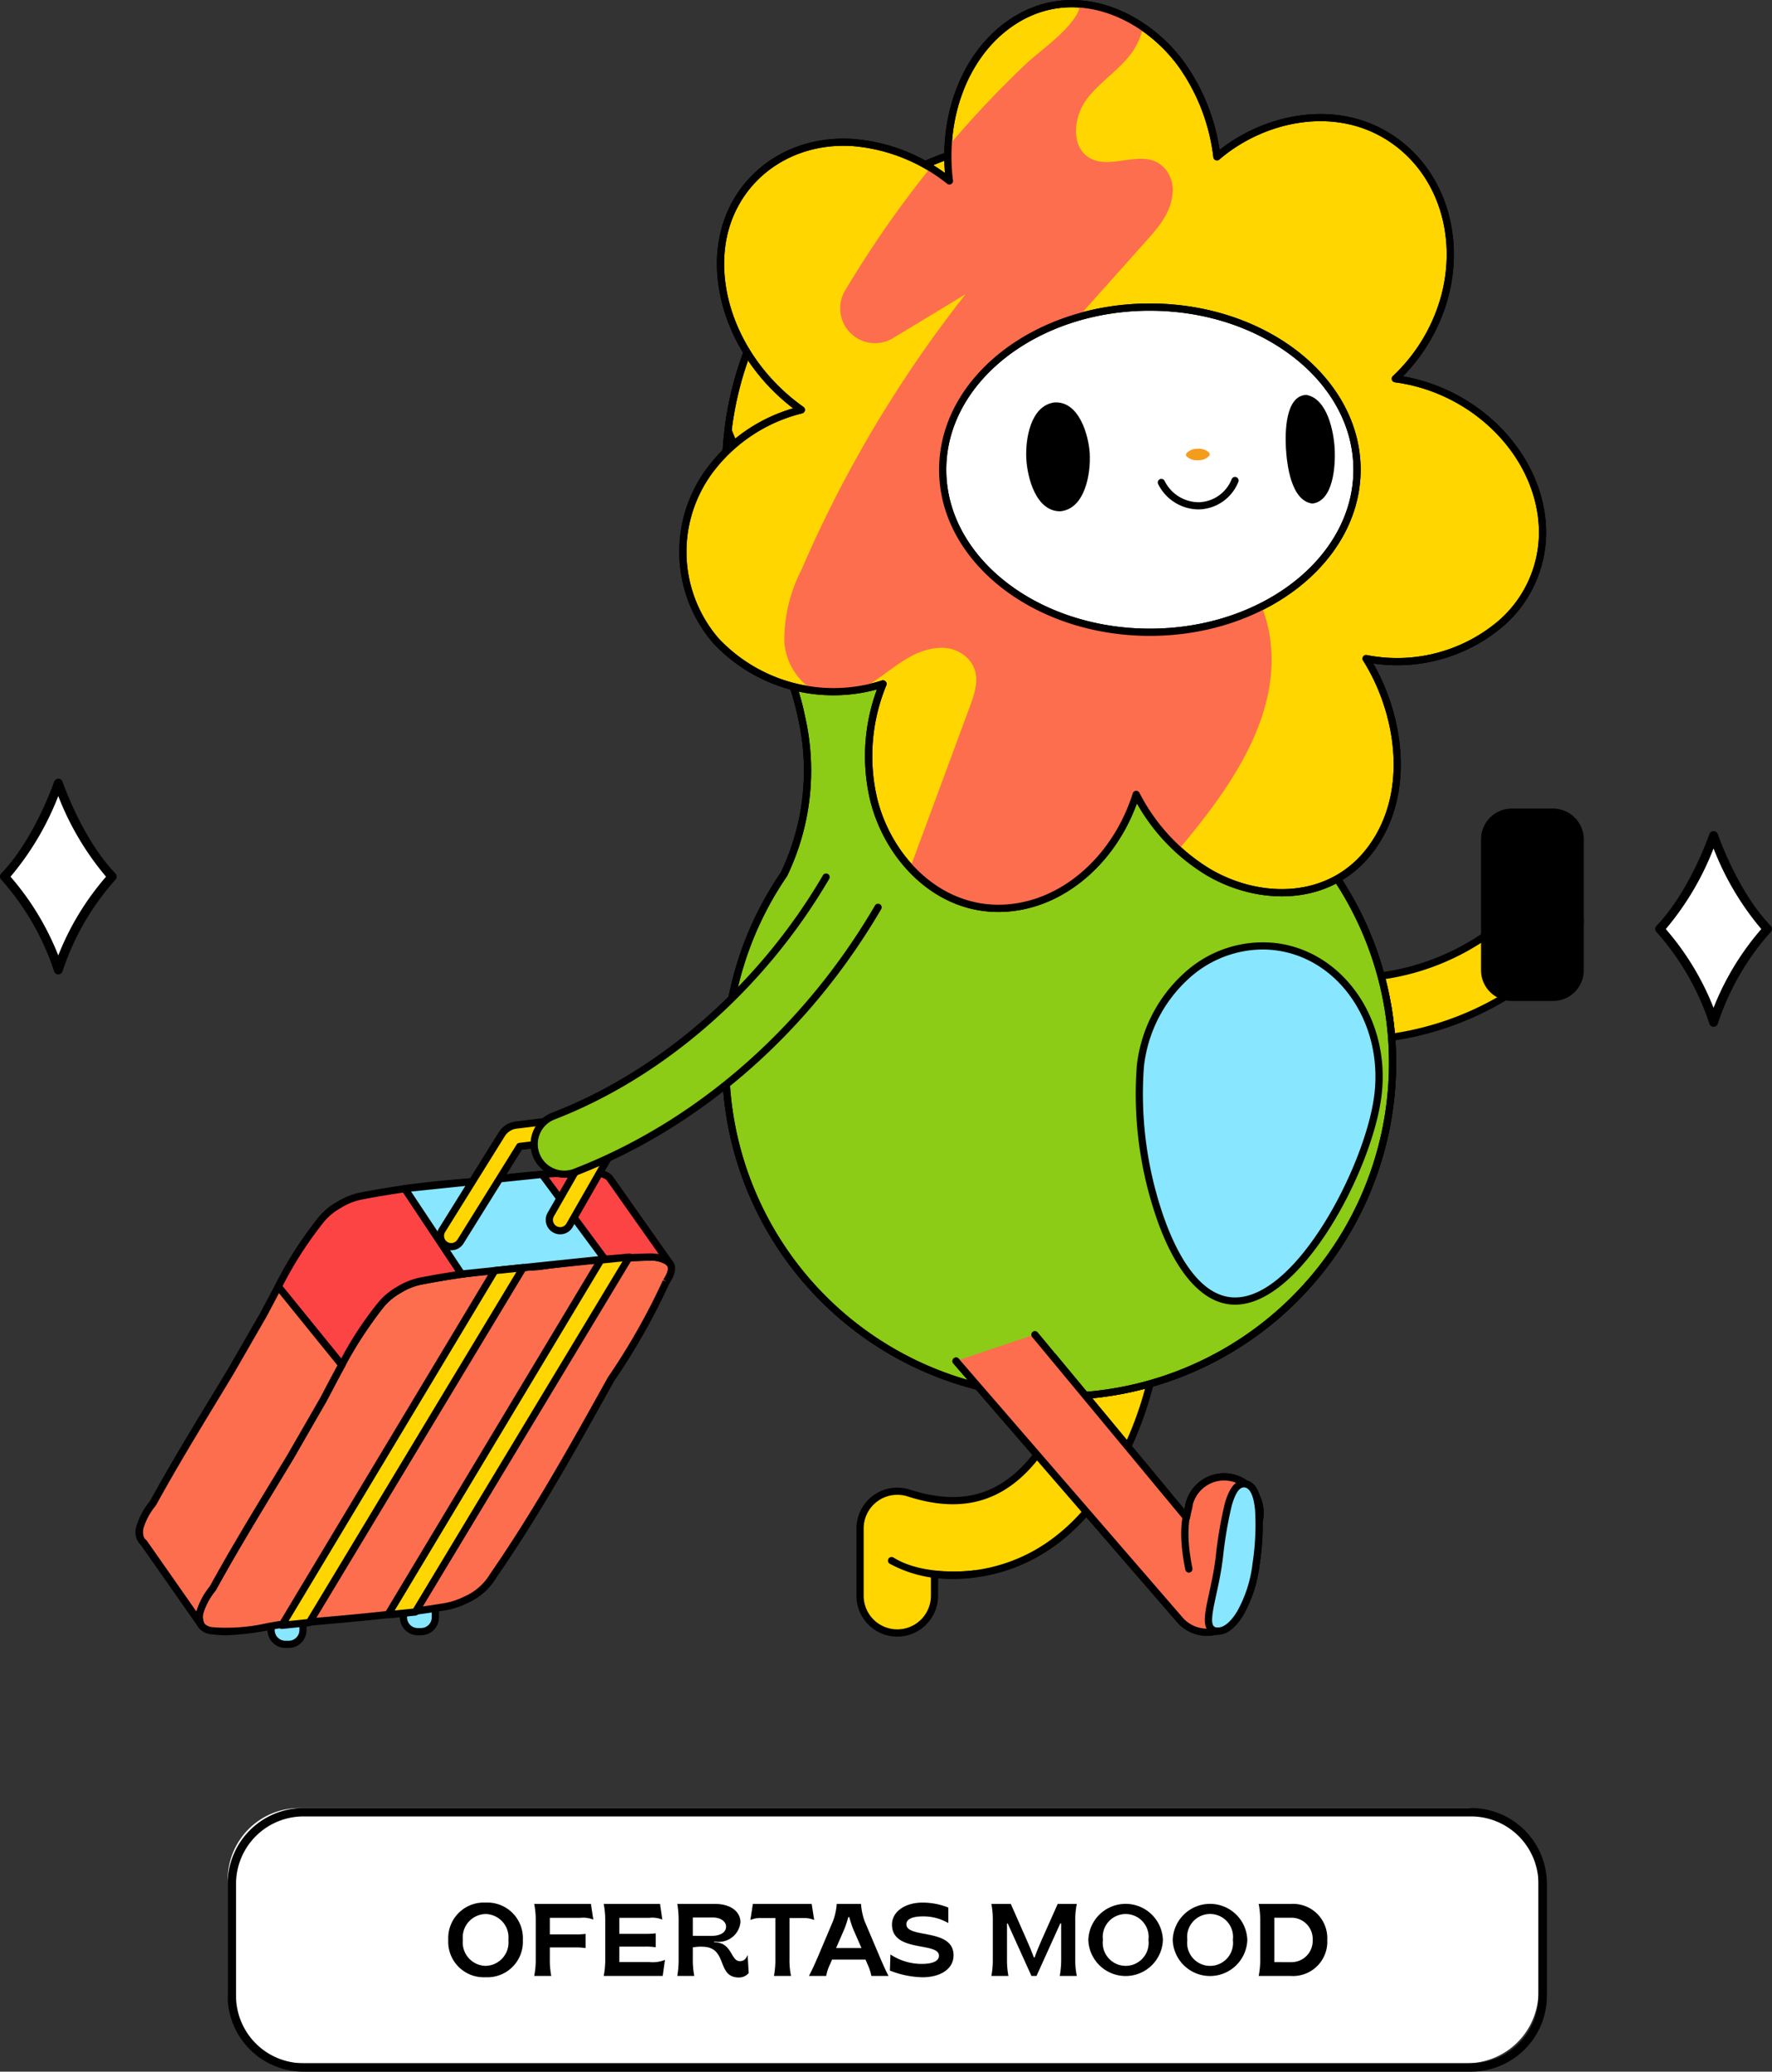 <svg xmlns="http://www.w3.org/2000/svg" xmlns:xlink="http://www.w3.org/1999/xlink" width="168.667" height="197.106" viewBox="0 0 168.667 197.106">
  <rect x="0" y="0" width="168.667" height="197.106" fill="#333333" stroke="none"/>
  <defs>
    <clipPath id="clip-path">
      <rect id="Rectángulo_1812" data-name="Rectángulo 1812" width="125.574" height="25.084" fill="none"/>
    </clipPath>
    <clipPath id="clip-path-2">
      <rect id="Rectángulo_1845" data-name="Rectángulo 1845" width="83.667" height="7.125" transform="translate(0 0)" fill="none"/>
    </clipPath>
    <clipPath id="clip-path-3">
      <rect id="Rectángulo_1937" data-name="Rectángulo 1937" width="137.834" height="156.795" fill="none"/>
    </clipPath>
  </defs>
  <g id="OFERTAS_MOOD" data-name="OFERTAS MOOD" transform="translate(0 0)">
    <g id="Grupo_11237" data-name="Grupo 11237" transform="translate(21.667 172.022)" clip-path="url(#clip-path)">
      <path id="Trazado_7283" data-name="Trazado 7283" d="M119.453,25.778H8.311A6.815,6.815,0,0,1,1.5,18.963V8.311A6.815,6.815,0,0,1,8.311,1.5H119.453a6.815,6.815,0,0,1,6.815,6.815V18.963a6.815,6.815,0,0,1-6.815,6.815" transform="translate(-1.496 -1.496)" fill="#fff"/>
      <path id="Trazado_7284" data-name="Trazado 7284" d="M118.358,25.084H7.216A7.224,7.224,0,0,1,0,17.868V7.216A7.224,7.224,0,0,1,7.216,0H118.358a7.224,7.224,0,0,1,7.216,7.216V17.868a7.225,7.225,0,0,1-7.216,7.216M7.216.8A6.421,6.421,0,0,0,.8,7.216V17.868a6.421,6.421,0,0,0,6.414,6.414H118.358a6.421,6.421,0,0,0,6.414-6.414V7.216A6.421,6.421,0,0,0,118.358.8Z" transform="translate(0 0)"/>
      <g id="Grupo_11341" data-name="Grupo 11341" transform="translate(21 9)">
        <g id="Grupo_11340" data-name="Grupo 11340" transform="translate(0 -0.001)" clip-path="url(#clip-path-2)">
          <path id="Trazado_7865" data-name="Trazado 7865" d="M0,3.552A3.384,3.384,0,0,1,3.552,0,3.379,3.379,0,0,1,7.1,3.552,3.374,3.374,0,0,1,3.552,7.1,3.379,3.379,0,0,1,0,3.552m5.725,0A2.228,2.228,0,0,0,3.552,1.086,2.226,2.226,0,0,0,1.39,3.552,2.226,2.226,0,0,0,3.552,6.019,2.228,2.228,0,0,0,5.725,3.552" transform="translate(0 0)"/>
          <path id="Trazado_7866" data-name="Trazado 7866" d="M47.175,5.937V2.375A7.94,7.94,0,0,0,47.028.731h5.4l.225,1.488a2.651,2.651,0,0,0-1.233-.166H48.515V3.628h2.4a6.534,6.534,0,0,0,1.008-.049V4.93a6.24,6.24,0,0,0-1.008-.059h-2.4V5.957a7.891,7.891,0,0,0,.137,1.625H47.028a7.941,7.941,0,0,0,.147-1.644" transform="translate(-38.847 -0.604)"/>
          <path id="Trazado_7867" data-name="Trazado 7867" d="M85.2,5.937V2.375A7.941,7.941,0,0,0,85.055.731h5.363l.215,1.488A2.6,2.6,0,0,0,89.4,2.052H86.542V3.579H89a8.2,8.2,0,0,0,1.008-.049V4.851A6.351,6.351,0,0,0,89,4.792H86.542V6.26h2.838a3.141,3.141,0,0,0,1.507-.205l-.216,1.527H85.055A7.942,7.942,0,0,0,85.2,5.937" transform="translate(-70.259 -0.604)"/>
          <path id="Trazado_7868" data-name="Trazado 7868" d="M127.7,4.8a4.121,4.121,0,0,0-.89.069V5.938a8.117,8.117,0,0,0,.137,1.644h-1.615a9.026,9.026,0,0,0,.127-1.644V2.376a8.945,8.945,0,0,0-.127-1.644h3.631c1.36,0,2.378.675,2.378,1.742a2.07,2.07,0,0,1-2.319,1.85h-.186v.059h.029c1.693,0,1.546,1.791,2.408,1.791.45,0,.616-.264.754-.587l.1,1.722a1.2,1.2,0,0,1-.93.421c-2.182,0-1.008-2.926-3.494-2.926m.92-1.037c.822,0,1.351-.333,1.351-.881,0-.47-.509-.861-1.223-.861H126.81V3.766Z" transform="translate(-103.53 -0.605)"/>
          <path id="Trazado_7869" data-name="Trazado 7869" d="M167.706,5.937V2.072h-1.311a2.482,2.482,0,0,0-1.067.186l.235-1.527h5.6l.235,1.527a2.606,2.606,0,0,0-1.067-.186h-1.282V5.937a7.308,7.308,0,0,0,.147,1.644h-1.625a8.812,8.812,0,0,0,.137-1.644" transform="translate(-136.569 -0.604)"/>
          <path id="Trazado_7870" data-name="Trazado 7870" d="M198.166,5.938l1.507-3.562a5.855,5.855,0,0,0,.362-1.644h2.31a6.026,6.026,0,0,0,.343,1.644L204.2,5.938c.264.617.558,1.263.763,1.644h-1.634a4.656,4.656,0,0,0-.382-1.145l-.176-.411h-3.181l-.176.411a4.045,4.045,0,0,0-.382,1.145h-1.644c.206-.382.5-1,.773-1.644m4.228-1.008-.822-1.879c-.137-.362-.235-.695-.342-1.067h-.088c-.117.391-.205.695-.352,1.076l-.812,1.869Z" transform="translate(-163.056 -0.605)"/>
          <path id="Trazado_7871" data-name="Trazado 7871" d="M241.665,6.469l.049-1.537a5.369,5.369,0,0,0,2.995.9c.92,0,1.625-.225,1.625-.783,0-1.331-4.472-.274-4.472-2.955C241.861.871,243.094,0,244.767,0a6.62,6.62,0,0,1,2.456.47V1.947a4.717,4.717,0,0,0-2.417-.636c-.959,0-1.576.245-1.576.744,0,1.4,4.492.333,4.492,2.965,0,1.282-1.223,2.085-2.975,2.085a9.031,9.031,0,0,1-3.083-.636" transform="translate(-199.626 0)"/>
          <path id="Trazado_7872" data-name="Trazado 7872" d="M297.324,5.937V2.375a8.049,8.049,0,0,0-.137-1.644h1.85l1.507,3.416c.245.568.45,1.028.685,1.673h.078c.216-.636.421-1.086.675-1.683L303.5.731h1.82a7.308,7.308,0,0,0-.147,1.644V5.937a7.309,7.309,0,0,0,.147,1.644h-1.625a8.815,8.815,0,0,0,.137-1.644V2.59h-.088l-2.261,4.991H301L298.743,2.59h-.069V5.937a8.035,8.035,0,0,0,.137,1.644h-1.625a8.05,8.05,0,0,0,.137-1.644" transform="translate(-245.49 -0.604)"/>
          <path id="Trazado_7873" data-name="Trazado 7873" d="M350.233,3.552a3.552,3.552,0,0,1,7.1,0,3.552,3.552,0,0,1-7.1,0m5.725,0a2.186,2.186,0,1,0-4.336,0,2.186,2.186,0,1,0,4.336,0" transform="translate(-289.309 0)"/>
          <path id="Trazado_7874" data-name="Trazado 7874" d="M396.417,3.552a3.552,3.552,0,0,1,7.1,0,3.552,3.552,0,0,1-7.1,0m5.725,0a2.186,2.186,0,1,0-4.335,0,2.186,2.186,0,1,0,4.335,0" transform="translate(-327.459 0)"/>
          <path id="Trazado_7875" data-name="Trazado 7875" d="M443.593,5.937V2.375a7.942,7.942,0,0,0-.147-1.644H446.5a3.259,3.259,0,0,1,3.474,3.425A3.259,3.259,0,0,1,446.5,7.582h-3.053a7.944,7.944,0,0,0,.147-1.644m2.946.333a2.019,2.019,0,0,0,2.046-2.114,2.019,2.019,0,0,0-2.046-2.114h-1.605V6.27Z" transform="translate(-366.307 -0.604)"/>
        </g>
      </g>
    </g>
    <g id="ilustracion_OFERTAS_MOOD" data-name="ilustracion OFERTAS MOOD" transform="translate(1 -13.978)">
      <g id="Grupo_11699" data-name="Grupo 11699">
        <path id="Trazado_7876" data-name="Trazado 7876" d="M6.989,384.236s-1.845,5.476-5.128,8.881A24.909,24.909,0,0,1,6.989,402a24.909,24.909,0,0,1,5.128-8.881c-3.283-3.406-5.127-8.881-5.128-8.881" transform="translate(-2.432 -295.742)" fill="#fff"/>
        <path id="Trazado_7877" data-name="Trazado 7877" d="M5.556,401h0a.429.429,0,0,1-.412-.312,24.655,24.655,0,0,0-5.028-8.705.429.429,0,0,1,0-.59c3.176-3.3,5.012-8.667,5.03-8.721a.429.429,0,0,1,.812,0c.018.054,1.854,5.426,5.03,8.721a.429.429,0,0,1,0,.59,24.658,24.658,0,0,0-5.029,8.705.429.429,0,0,1-.412.312m-4.546-9.3a25.9,25.9,0,0,1,4.546,7.493,25.912,25.912,0,0,1,4.547-7.493,26.959,26.959,0,0,1-4.547-7.673,26.951,26.951,0,0,1-4.546,7.673" transform="translate(-1 -294.311)"/>
        <path id="Trazado_7878" data-name="Trazado 7878" d="M669.374,405.888s-1.845,5.476-5.128,8.881a24.909,24.909,0,0,1,5.128,8.881,24.909,24.909,0,0,1,5.128-8.881c-3.283-3.406-5.127-8.881-5.128-8.881" transform="translate(-507.263 -312.408)" fill="#fff"/>
        <path id="Trazado_7879" data-name="Trazado 7879" d="M667.942,422.648h0a.429.429,0,0,1-.412-.312,24.654,24.654,0,0,0-5.028-8.705.429.429,0,0,1,0-.59c3.176-3.3,5.012-8.667,5.03-8.721a.429.429,0,0,1,.812,0c.018.054,1.854,5.426,5.03,8.721a.429.429,0,0,1,0,.59,24.66,24.66,0,0,0-5.028,8.705.429.429,0,0,1-.412.312m-4.546-9.3a25.9,25.9,0,0,1,4.546,7.493,25.912,25.912,0,0,1,4.546-7.493,26.963,26.963,0,0,1-4.546-7.673,26.959,26.959,0,0,1-4.546,7.673" transform="translate(-505.831 -310.976)"/>
        <g id="Grupo_11811" data-name="Grupo 11811" transform="translate(11.916 13.978)">
          <g id="Grupo_11810" data-name="Grupo 11810" clip-path="url(#clip-path-3)">
            <path id="Trazado_9473" data-name="Trazado 9473" d="M141.555,120.687a28.981,28.981,0,0,1-12.35-2.755,2.957,2.957,0,0,1,2.528-5.346,22.871,22.871,0,0,0,26.646-5.231,2.957,2.957,0,1,1,4.361,3.994,28.988,28.988,0,0,1-15.685,8.807,28.586,28.586,0,0,1-5.5.532" transform="translate(-26.026 -21.716)" fill="#ffd600"/>
            <path id="Trazado_9474" data-name="Trazado 9474" d="M141.467,120.941a29.406,29.406,0,0,1-12.5-2.788,3.3,3.3,0,1,1,2.822-5.968,22.528,22.528,0,0,0,26.246-5.152,3.3,3.3,0,1,1,4.868,4.457,29.327,29.327,0,0,1-15.872,8.912,28.925,28.925,0,0,1-5.567.538m-11.081-8.385a2.613,2.613,0,0,0-1.121,4.975,28.442,28.442,0,0,0,33.136-6.5,2.613,2.613,0,0,0-3.855-3.529,23.217,23.217,0,0,1-27.047,5.309,2.592,2.592,0,0,0-1.113-.251" transform="translate(-25.939 -21.628)"/>
            <path id="Trazado_9475" data-name="Trazado 9475" d="M90.171,187.936a3.543,3.543,0,0,1-3.543-3.543v-6.4a3.543,3.543,0,0,1,4.629-3.373c3.437,1.106,6.3.95,8.759-.478,5.514-3.206,7.347-11.7,7.364-11.782a3.544,3.544,0,0,1,6.943,1.424c-.1.473-2.455,11.637-10.709,16.464a16.086,16.086,0,0,1-9.9,2.1v2.046a3.543,3.543,0,0,1-3.543,3.543" transform="translate(-17.682 -32.562)" fill="#ffd600"/>
            <path id="Trazado_9476" data-name="Trazado 9476" d="M90.083,188.191A3.891,3.891,0,0,1,86.2,184.3v-6.4a3.887,3.887,0,0,1,5.078-3.7c3.338,1.076,6.112.929,8.48-.447,5.363-3.118,7.184-11.472,7.2-11.556a3.887,3.887,0,0,1,7.616,1.562c-.1.48-2.486,11.788-10.872,16.692a16.372,16.372,0,0,1-9.73,2.182V184.3a3.891,3.891,0,0,1-3.886,3.887m0-13.49a3.2,3.2,0,0,0-3.2,3.2v6.4a3.2,3.2,0,1,0,6.4,0v-2.046A.339.339,0,0,1,93.4,182a.33.33,0,0,1,.264-.088,15.8,15.8,0,0,0,9.692-2.059c8.124-4.751,10.45-15.769,10.545-16.235a3.2,3.2,0,0,0-6.268-1.284c-.019.087-1.9,8.736-7.528,12.008-2.548,1.48-5.5,1.647-9.037.508a3.189,3.189,0,0,0-.977-.153" transform="translate(-17.594 -32.474)"/>
            <path id="Trazado_9477" data-name="Trazado 9477" d="M96.219,188.2a11.9,11.9,0,0,1-6.1-1.441.344.344,0,0,1,.365-.583c2.955,1.848,7.57,1.233,7.617,1.227a.343.343,0,1,1,.094.68,15.506,15.506,0,0,1-1.976.115" transform="translate(-18.361 -37.989)"/>
            <path id="Trazado_9478" data-name="Trazado 9478" d="M129.18,64.943a31.739,31.739,0,1,0-53.87-.175A24.862,24.862,0,0,1,77.8,71.653a22.785,22.785,0,0,1-1.7,14.882,31.739,31.739,0,1,0,52.373-.049c-4.988-10.418-.065-20.128.711-21.542" transform="translate(-14.402 -3.332)" fill="#b34592"/>
            <path id="Trazado_9479" data-name="Trazado 9479" d="M102.211,136.438A32.083,32.083,0,0,1,75.724,86.252a22.446,22.446,0,0,0,1.65-14.617,24.7,24.7,0,0,0-2.449-6.783,32.082,32.082,0,1,1,54.463.177c-.616,1.125-5.643,10.889-.7,21.218a32.079,32.079,0,0,1-26.48,50.19m0-119.859A31.4,31.4,0,0,0,75.514,64.5a24.984,24.984,0,0,1,2.533,7,23.125,23.125,0,0,1-1.73,15.1,31.4,31.4,0,1,0,51.781,0c-5.134-10.713.081-20.788.692-21.9l.01-.018A31.4,31.4,0,0,0,102.211,16.58" transform="translate(-14.314 -3.244)"/>
            <path id="Trazado_9480" data-name="Trazado 9480" d="M129.18,64.943a31.739,31.739,0,1,0-53.87-.175A24.862,24.862,0,0,1,77.8,71.653a22.785,22.785,0,0,1-1.7,14.882,31.739,31.739,0,1,0,52.373-.049c-4.988-10.418-.065-20.128.711-21.542" transform="translate(-14.402 -3.332)" fill="#8ccb16"/>
            <path id="Trazado_9481" data-name="Trazado 9481" d="M102.211,136.438A32.083,32.083,0,0,1,75.724,86.252a22.446,22.446,0,0,0,1.65-14.617,24.7,24.7,0,0,0-2.449-6.783,32.082,32.082,0,1,1,54.463.177c-.616,1.125-5.643,10.889-.7,21.218a32.079,32.079,0,0,1-26.48,50.19m0-119.859A31.4,31.4,0,0,0,75.514,64.5a24.984,24.984,0,0,1,2.533,7,23.125,23.125,0,0,1-1.73,15.1,31.4,31.4,0,1,0,51.781,0c-5.134-10.713.081-20.788.692-21.9l.01-.018A31.4,31.4,0,0,0,102.211,16.58" transform="translate(-14.314 -3.244)"/>
            <path id="Trazado_9482" data-name="Trazado 9482" d="M97.946,72.744c9.172,3.2,18.823,3.289,28.594,2.8a25.708,25.708,0,0,1,2.7-8.553,31.6,31.6,0,0,0,3.537-7.812c-7.922.153-15.72-.389-23.2-3A45.8,45.8,0,0,1,81.323,26.368,31.707,31.707,0,0,0,70.848,46.311a45.829,45.829,0,0,0,27.1,26.433" transform="translate(-14.461 -5.382)" fill="#ffd600"/>
            <path id="Trazado_9483" data-name="Trazado 9483" d="M118.731,76.02A63.367,63.367,0,0,1,97.745,72.98,46.055,46.055,0,0,1,70.44,46.348a.345.345,0,0,1-.021-.166A32.037,32.037,0,0,1,81.006,26.024a.344.344,0,0,1,.558.159A45.377,45.377,0,0,0,109.6,55.773c6.434,2.243,13.552,3.161,23.08,2.977a.34.34,0,0,1,.28.136.344.344,0,0,1,.056.306,31.94,31.94,0,0,1-3.574,7.9,25.2,25.2,0,0,0-2.649,8.416.344.344,0,0,1-.324.3c-2.543.127-5.13.218-7.738.218M71.112,46.179a45.36,45.36,0,0,0,26.86,26.153c9.177,3.2,18.957,3.246,28.179,2.8a25.845,25.845,0,0,1,2.7-8.389,31.268,31.268,0,0,0,3.37-7.294c-9.374.15-16.438-.79-22.845-3.024A46.085,46.085,0,0,1,81.063,26.9a31.343,31.343,0,0,0-9.951,19.28" transform="translate(-14.373 -5.294)"/>
            <path id="Trazado_9484" data-name="Trazado 9484" d="M122.208,46.327a57.777,57.777,0,0,0,16.741,2.938c.015-.4.024-.8.024-1.2a31.563,31.563,0,0,0-6.065-18.637A44.94,44.94,0,0,1,115.445,17.4a31.748,31.748,0,0,0-20.708,1.488,45.827,45.827,0,0,0,27.471,27.436" transform="translate(-19.337 -3.332)" fill="#ffd600"/>
            <path id="Trazado_9485" data-name="Trazado 9485" d="M138.861,49.521h-.014a58.086,58.086,0,0,1-16.84-2.958A45.884,45.884,0,0,1,94.326,18.919a.343.343,0,0,1,.188-.432,32.087,32.087,0,0,1,20.932-1.5.341.341,0,0,1,.166.1,44.631,44.631,0,0,0,17.329,11.931.343.343,0,0,1,.157.119,31.813,31.813,0,0,1,6.131,18.839c0,.406-.009.81-.024,1.215a.344.344,0,0,1-.343.331m-16.629-3.607a57.076,57.076,0,0,0,16.3,2.9c.008-.28.013-.562.013-.843A31.126,31.126,0,0,0,132.6,29.624a45.33,45.33,0,0,1-17.432-12,31.391,31.391,0,0,0-20.086,1.37,45.2,45.2,0,0,0,27.149,26.923" transform="translate(-19.249 -3.244)"/>
            <path id="Trazado_9486" data-name="Trazado 9486" d="M102.211,136.438A32.083,32.083,0,0,1,75.724,86.252a22.446,22.446,0,0,0,1.65-14.617,24.7,24.7,0,0,0-2.449-6.783,32.082,32.082,0,1,1,54.463.177c-.616,1.125-5.643,10.889-.7,21.218a32.079,32.079,0,0,1-26.48,50.19m0-119.859A31.4,31.4,0,0,0,75.514,64.5a24.984,24.984,0,0,1,2.533,7,23.125,23.125,0,0,1-1.73,15.1,31.4,31.4,0,1,0,51.781,0c-5.134-10.713.081-20.788.692-21.9l.01-.018A31.4,31.4,0,0,0,102.211,16.58" transform="translate(-14.314 -3.244)"/>
            <path id="Trazado_9487" data-name="Trazado 9487" d="M138.324,48.573c0,11.966-11.09,21.666-24.77,21.666s-24.77-9.7-24.77-21.666,11.09-21.666,24.77-21.666,24.77,9.7,24.77,21.666" transform="translate(-18.122 -5.492)" fill="#fff"/>
            <path id="Trazado_9488" data-name="Trazado 9488" d="M107.36,162.192l12.676,15.283.222-1.089a3.424,3.424,0,0,1,6.71,1.371l-1.616,7.9a3.425,3.425,0,0,1-5.944,1.554L98.11,162.6" transform="translate(-20.025 -33.105)" fill="#ffd600"/>
            <path id="Trazado_9489" data-name="Trazado 9489" d="M121.91,188.654a3.766,3.766,0,0,1-2.849-1.3l-21.3-24.614a.343.343,0,0,1,.52-.449l21.3,24.614a3.081,3.081,0,0,0,5.348-1.4l1.616-7.9a3.081,3.081,0,1,0-6.037-1.233l-.221,1.088a.344.344,0,0,1-.6.15l-12.676-15.283a.344.344,0,0,1,.529-.439l12.218,14.731.079-.385a3.768,3.768,0,1,1,7.383,1.509l-1.615,7.9a3.769,3.769,0,0,1-3.691,3.012" transform="translate(-19.937 -33.017)"/>
            <path id="Trazado_9490" data-name="Trazado 9490" d="M125.768,186.283a.344.344,0,0,1-.337-.275c-.738-3.631-.238-5.277-.049-5.9.014-.046.026-.084.035-.115a.343.343,0,0,1,.563-.319c.2.173.128.407.059.634-.174.575-.638,2.1.066,5.559a.344.344,0,0,1-.269.405.334.334,0,0,1-.068.007" transform="translate(-25.522 -36.657)"/>
            <path id="Trazado_9491" data-name="Trazado 9491" d="M132.82,184.977c-.489,3.74-2.236,6.613-3.8,6.409s-.235-2.967.254-6.708.923-7.5,2.483-7.3,1.549,3.854,1.06,7.594" transform="translate(-26.184 -36.204)" fill="#2bb9d9"/>
            <path id="Trazado_9492" data-name="Trazado 9492" d="M129.1,191.653a1.6,1.6,0,0,1-.2-.014,1.093,1.093,0,0,1-.791-.446c-.458-.65-.209-1.792.167-3.519.2-.928.431-1.979.581-3.127l.049-.377a39.113,39.113,0,0,1,.838-4.935c.168-.606.692-2.455,1.982-2.279.9.117,1.435,1.053,1.6,2.78a24.547,24.547,0,0,1-.24,5.2,12.884,12.884,0,0,1-1.542,4.815c-.739,1.236-1.6,1.9-2.435,1.9m2.466-14.02c-.444,0-.836.6-1.164,1.786a38.534,38.534,0,0,0-.818,4.84l-.049.378c-.154,1.176-.387,2.243-.591,3.184-.3,1.38-.56,2.572-.276,2.977a.407.407,0,0,0,.317.161c.614.074,1.322-.489,1.961-1.561a12.18,12.18,0,0,0,1.451-4.552,24.234,24.234,0,0,0,.237-5.047c-.088-.938-.332-2.075-1-2.162a.627.627,0,0,0-.066,0" transform="translate(-26.096 -36.116)"/>
            <path id="Trazado_9493" data-name="Trazado 9493" d="M105.6,159.531l14.432,17.4.223-1.089a3.424,3.424,0,1,1,6.709,1.372l-1.616,7.9a3.424,3.424,0,0,1-5.944,1.555l-21.3-24.614" transform="translate(-20.026 -32.562)" fill="#fd6e4e"/>
            <path id="Trazado_9494" data-name="Trazado 9494" d="M121.91,188.112a3.766,3.766,0,0,1-2.849-1.3L97.763,162.2a.343.343,0,0,1,.52-.449l21.3,24.614a3.081,3.081,0,0,0,5.348-1.4l1.616-7.9a3.081,3.081,0,1,0-6.037-1.233l-.221,1.088a.344.344,0,0,1-.6.15l-14.433-17.4a.344.344,0,0,1,.529-.439l13.974,16.848.079-.385a3.768,3.768,0,1,1,7.383,1.509l-1.615,7.9a3.769,3.769,0,0,1-3.691,3.012" transform="translate(-19.937 -32.474)"/>
            <path id="Trazado_9495" data-name="Trazado 9495" d="M125.844,180.027c.141.123-.908,1.468.013,6" transform="translate(-25.611 -36.745)" fill="#2bb9d9"/>
            <path id="Trazado_9496" data-name="Trazado 9496" d="M125.768,186.283a.344.344,0,0,1-.337-.275c-.738-3.631-.238-5.277-.049-5.9.014-.046.026-.084.035-.115a.343.343,0,0,1,.563-.319c.2.173.128.407.059.634-.174.575-.638,2.1.066,5.559a.344.344,0,0,1-.269.405.334.334,0,0,1-.068.007" transform="translate(-25.522 -36.657)"/>
            <path id="Trazado_9497" data-name="Trazado 9497" d="M132.82,184.977c-.489,3.74-2.236,6.613-3.8,6.409s-.235-2.967.254-6.708.923-7.5,2.483-7.3,1.549,3.854,1.06,7.594" transform="translate(-26.184 -36.204)" fill="#88e6ff"/>
            <path id="Trazado_9498" data-name="Trazado 9498" d="M129.1,191.653a1.6,1.6,0,0,1-.2-.014,1.093,1.093,0,0,1-.791-.446c-.458-.65-.209-1.792.167-3.519.2-.928.431-1.979.581-3.127l.049-.377a39.113,39.113,0,0,1,.838-4.935c.168-.606.692-2.455,1.982-2.279.9.117,1.435,1.053,1.6,2.78a24.547,24.547,0,0,1-.24,5.2,12.884,12.884,0,0,1-1.542,4.815c-.739,1.236-1.6,1.9-2.435,1.9m2.466-14.02c-.444,0-.836.6-1.164,1.786a38.534,38.534,0,0,0-.818,4.84l-.049.378c-.154,1.176-.387,2.243-.591,3.184-.3,1.38-.56,2.572-.276,2.977a.407.407,0,0,0,.317.161c.614.074,1.322-.489,1.961-1.561a12.18,12.18,0,0,0,1.451-4.552,24.234,24.234,0,0,0,.237-5.047c-.088-.938-.332-2.075-1-2.162a.627.627,0,0,0-.066,0" transform="translate(-26.096 -36.116)"/>
            <path id="Trazado_9499" data-name="Trazado 9499" d="M17.866,195.245h-.315a1.362,1.362,0,0,1-1.362-1.361v-2.46a1.362,1.362,0,0,1,1.362-1.362h.315a1.361,1.361,0,0,1,1.361,1.362v2.46a1.361,1.361,0,0,1-1.361,1.361" transform="translate(-3.304 -38.794)" fill="#88e6ff"/>
            <path id="Trazado_9500" data-name="Trazado 9500" d="M17.778,195.5h-.315a1.707,1.707,0,0,1-1.7-1.706v-2.46a1.707,1.707,0,0,1,1.7-1.7h.315a1.707,1.707,0,0,1,1.7,1.7v2.46a1.707,1.707,0,0,1-1.7,1.706m-.315-5.183a1.019,1.019,0,0,0-1.018,1.017v2.46a1.019,1.019,0,0,0,1.018,1.018h.315A1.019,1.019,0,0,0,18.8,193.8v-2.46a1.019,1.019,0,0,0-1.018-1.017Z" transform="translate(-3.216 -38.706)"/>
            <path id="Trazado_9501" data-name="Trazado 9501" d="M33.7,193.727h-.315a1.362,1.362,0,0,1-1.362-1.361v-2.46a1.362,1.362,0,0,1,1.362-1.362H33.7a1.361,1.361,0,0,1,1.361,1.362v2.46a1.361,1.361,0,0,1-1.361,1.361" transform="translate(-6.536 -38.484)" fill="#88e6ff"/>
            <path id="Trazado_9502" data-name="Trazado 9502" d="M33.608,193.983h-.315a1.707,1.707,0,0,1-1.7-1.706v-2.46a1.707,1.707,0,0,1,1.7-1.7h.315a1.707,1.707,0,0,1,1.706,1.7v2.46a1.707,1.707,0,0,1-1.706,1.706m-.315-5.183a1.019,1.019,0,0,0-1.018,1.017v2.46a1.019,1.019,0,0,0,1.018,1.018h.315a1.019,1.019,0,0,0,1.018-1.018v-2.46a1.018,1.018,0,0,0-1.018-1.017Z" transform="translate(-6.447 -38.396)"/>
            <path id="Trazado_9503" data-name="Trazado 9503" d="M52.365,150.855a1.126,1.126,0,0,0-.438-.3,2.989,2.989,0,0,0-1.53-.277,87.174,87.174,0,0,0-10.486.892,83.57,83.57,0,0,0-11.222,1.393,6.358,6.358,0,0,0-2.086.839,6.055,6.055,0,0,0-1.7,1.415c-2.2,2.61-3.853,5.957-5.521,9.087-1.031,1.781-2.054,3.568-3.082,5.349-2.494,4.14-5.057,8.265-7.38,12.494a6.812,6.812,0,0,0-1.283,2.408,1.739,1.739,0,0,0,.1,1.043.932.932,0,0,0,.155.222l.013.018h0a1.565,1.565,0,0,0,1.057.4l.133.02c1.88.24,4.2-.293,6.214-.614,5.172-.46,10.394-.835,15.49-1.665a7.528,7.528,0,0,0,2.241-.716,5.635,5.635,0,0,0,2.546-2.265c.006-.012.014-.023.021-.035,4.1-5.906,7.654-12.306,11.192-18.67a61.726,61.726,0,0,0,5.256-9.275l.021-.037c.561-.847.579-1.386.291-1.725" transform="translate(-1.551 -30.673)" fill="#fd6e4e"/>
            <path id="Trazado_9504" data-name="Trazado 9504" d="M10.034,186.172a8.6,8.6,0,0,1-1.074-.064l-.144-.021a1.852,1.852,0,0,1-1.217-.469.33.33,0,0,1-.071-.074,1.274,1.274,0,0,1-.193-.285,2.067,2.067,0,0,1-.132-1.245,6.546,6.546,0,0,1,1.258-2.433l.084-.12c1.831-3.338,3.863-6.689,5.827-9.93q.772-1.273,1.541-2.546l1.305-2.267q.885-1.539,1.774-3.078l.6-1.14a45.034,45.034,0,0,1,4.953-7.995,6.334,6.334,0,0,1,1.8-1.494,6.735,6.735,0,0,1,2.182-.875,84.47,84.47,0,0,1,11.269-1.4,87.646,87.646,0,0,1,10.508-.892,3.133,3.133,0,0,1,1.713.327,1.333,1.333,0,0,1,.521.372c.428.5.338,1.223-.267,2.137A62.8,62.8,0,0,1,47,161.989l-.029.056c-3.48,6.257-7.076,12.726-11.169,18.624a5.99,5.99,0,0,1-2.706,2.416,7.859,7.859,0,0,1-2.329.743c-4.286.7-8.719,1.081-13.007,1.451l-2.507.217c-.353.057-.739.124-1.13.193a24.666,24.666,0,0,1-4.085.484M8.052,185.1l.01.011a1.247,1.247,0,0,0,.832.294l.155.021a17.809,17.809,0,0,0,4.95-.415c.395-.068.784-.136,1.164-.2l2.533-.222c4.275-.368,8.7-.749,12.955-1.442a7.136,7.136,0,0,0,2.14-.684,5.321,5.321,0,0,0,2.409-2.137c4.1-5.921,7.693-12.375,11.164-18.618l.041-.075a62.614,62.614,0,0,0,5.24-9.241l.327.115-.289-.187c.3-.453.586-1.031.329-1.333a.783.783,0,0,0-.307-.205,2.766,2.766,0,0,0-1.4-.251,87.333,87.333,0,0,0-10.444.889,84.386,84.386,0,0,0-11.2,1.388,6.013,6.013,0,0,0-1.975.794,5.733,5.733,0,0,0-1.624,1.346,44.508,44.508,0,0,0-4.87,7.874l-.61,1.152c-.6,1.035-1.189,2.061-1.779,3.086L16.5,169.334q-.772,1.283-1.545,2.554c-1.961,3.234-3.989,6.58-5.832,9.935l-.1.151a6.144,6.144,0,0,0-1.141,2.141,1.437,1.437,0,0,0,.068.839.6.6,0,0,0,.1.144Z" transform="translate(-1.463 -30.585)"/>
            <path id="Trazado_9505" data-name="Trazado 9505" d="M48.649,140.775c-.015-.023-.03-.046-.048-.068l-.012-.017,0,0a1.137,1.137,0,0,0-.437-.3,2.982,2.982,0,0,0-1.53-.276,87.175,87.175,0,0,0-10.486.891A83.449,83.449,0,0,0,24.912,142.4a6.349,6.349,0,0,0-2.086.839,6.041,6.041,0,0,0-1.7,1.415,37.087,37.087,0,0,0-4.075,6.362l6.049,7.452a34.671,34.671,0,0,1,3.731-5.726,6.028,6.028,0,0,1,1.7-1.415,6.362,6.362,0,0,1,2.085-.84,83.6,83.6,0,0,1,11.223-1.393,87.161,87.161,0,0,1,10.486-.892,2.989,2.989,0,0,1,1.53.277,1.132,1.132,0,0,1,.438.3v0Z" transform="translate(-3.479 -28.599)" fill="#fc4444"/>
            <path id="Trazado_9506" data-name="Trazado 9506" d="M23.008,158.724a.344.344,0,0,1-.267-.127l-6.05-7.453a.345.345,0,0,1-.036-.379,37.539,37.539,0,0,1,4.116-6.422,6.383,6.383,0,0,1,1.8-1.494,6.722,6.722,0,0,1,2.181-.875,84.8,84.8,0,0,1,11.269-1.4,87.483,87.483,0,0,1,10.508-.892,3.357,3.357,0,0,1,1.713.326,1.352,1.352,0,0,1,.491.34.324.324,0,0,1,.049.055,1.018,1.018,0,0,1,.064.09l5.641,8a.344.344,0,0,1-.038.442.364.364,0,0,1-.258.1.347.347,0,0,1-.248-.12.774.774,0,0,0-.306-.205,2.766,2.766,0,0,0-1.4-.251,87.364,87.364,0,0,0-10.444.889A84.223,84.223,0,0,0,30.6,150.736a5.992,5.992,0,0,0-1.975.793A5.733,5.733,0,0,0,27,152.876a34.518,34.518,0,0,0-3.692,5.669.344.344,0,0,1-.271.177.2.2,0,0,1-.031,0m-5.638-7.835,5.583,6.878a33.338,33.338,0,0,1,3.523-5.335,6.36,6.36,0,0,1,1.8-1.494,6.723,6.723,0,0,1,2.182-.875,84.467,84.467,0,0,1,11.269-1.4,87.476,87.476,0,0,1,10.508-.892,5.021,5.021,0,0,1,.947.062l-4.9-6.948-.007-.011-.028-.04-.007-.009a.82.82,0,0,0-.309-.205,2.783,2.783,0,0,0-1.394-.251,87.523,87.523,0,0,0-10.444.888,84.626,84.626,0,0,0-11.2,1.39,5.977,5.977,0,0,0-1.974.794,5.734,5.734,0,0,0-1.624,1.346,36.166,36.166,0,0,0-3.927,6.1" transform="translate(-3.391 -28.511)"/>
            <path id="Trazado_9507" data-name="Trazado 9507" d="M12.209,156.535c-1.031,1.781-2.054,3.568-3.082,5.349-2.494,4.14-5.057,8.265-7.38,12.494a6.815,6.815,0,0,0-1.284,2.408,1.354,1.354,0,0,0,.381,1.386l5.424,7.746a1.753,1.753,0,0,1-.1-1.044,6.829,6.829,0,0,1,1.283-2.407c2.324-4.229,4.887-8.354,7.381-12.495q1.541-2.672,3.082-5.348c.59-1.107,1.179-2.241,1.79-3.361l-6.05-7.452c-.489.911-.967,1.827-1.445,2.724" transform="translate(-0.088 -31.394)" fill="#fd6e4e"/>
            <path id="Trazado_9508" data-name="Trazado 9508" d="M6.181,186.173a.343.343,0,0,1-.282-.146L.5,178.32a1.711,1.711,0,0,1-.468-1.673,6.575,6.575,0,0,1,1.258-2.434l.084-.119c1.828-3.333,3.857-6.679,5.819-9.914q.776-1.28,1.549-2.56L10,159.444q.91-1.583,1.823-3.164l.6-1.125c.279-.53.561-1.063.847-1.595a.342.342,0,0,1,.271-.179.331.331,0,0,1,.3.125l6.049,7.453a.343.343,0,0,1,.035.381c-.4.731-.79,1.471-1.178,2.2l-.611,1.152c-.6,1.035-1.188,2.061-1.779,3.086l-1.308,2.273q-.774,1.282-1.545,2.554c-1.961,3.234-3.989,6.579-5.832,9.934l-.1.151a6.16,6.16,0,0,0-1.141,2.141,1.446,1.446,0,0,0,.068.84.344.344,0,0,1-.307.5m7.446-31.832c-.2.379-.4.758-.6,1.135l-.6,1.133-.006.01q-.917,1.583-1.826,3.167l-1.257,2.182q-.776,1.289-1.553,2.567c-1.959,3.231-3.983,6.57-5.824,9.921l-.1.15a6.18,6.18,0,0,0-1.142,2.142c-.116.78.161.993.251,1.063a.307.307,0,0,1,.072.075l4.72,6.742A6.987,6.987,0,0,1,7,182.3l.084-.12c1.831-3.337,3.863-6.688,5.827-9.93q.772-1.273,1.541-2.546l1.305-2.266q.885-1.54,1.774-3.078l.6-1.138c.353-.669.709-1.342,1.072-2.011Zm-1.505,2.106h0Z" transform="translate(0 -31.306)"/>
            <path id="Trazado_9509" data-name="Trazado 9509" d="M32.175,141.745l5.4,8.129,13.638-1.418-5.972-8.066Z" transform="translate(-6.567 -28.655)" fill="#88e6ff"/>
            <path id="Trazado_9510" data-name="Trazado 9510" d="M37.492,150.129a.343.343,0,0,1-.286-.153L31.8,141.847a.344.344,0,0,1,.251-.532l13.071-1.355a.354.354,0,0,1,.311.138l5.972,8.066a.344.344,0,0,1-.241.547l-13.637,1.417-.036,0m-4.8-8.19,4.975,7.483,12.832-1.334L45,140.662Z" transform="translate(-6.479 -28.567)"/>
            <path id="Trazado_9511" data-name="Trazado 9511" d="M37.477,145.824a1.031,1.031,0,0,1-.874-1.575l5.679-9.119a1.886,1.886,0,0,1,1.382-.88l7.572-.916a1.9,1.9,0,0,1,1.873,2.825l-4.371,7.628a1.03,1.03,0,1,1-1.788-1.024l4.209-7.344-7.169.867-5.636,9.052a1.028,1.028,0,0,1-.875.486" transform="translate(-7.439 -27.212)" fill="#ffd600"/>
            <path id="Trazado_9512" data-name="Trazado 9512" d="M37.389,146.079a1.374,1.374,0,0,1-1.166-2.1l5.679-9.119a2.226,2.226,0,0,1,1.632-1.039l7.572-.916a2.241,2.241,0,0,1,2.213,3.338l-4.372,7.628a1.374,1.374,0,0,1-2.384-1.367l3.867-6.75-6.325.766-5.549,8.912a1.367,1.367,0,0,1-1.168.648m13.99-12.5a1.534,1.534,0,0,0-.19.012l-7.572.915a1.543,1.543,0,0,0-1.132.721l-5.679,9.119a.689.689,0,0,0,.22.946.7.7,0,0,0,.946-.221l5.636-9.052a.348.348,0,0,1,.251-.159l7.169-.868a.344.344,0,0,1,.339.513l-4.208,7.344a.684.684,0,0,0-.067.522.687.687,0,0,0,1.258.161l4.371-7.628a1.552,1.552,0,0,0-1.343-2.325" transform="translate(-7.351 -27.124)"/>
            <path id="Trazado_9513" data-name="Trazado 9513" d="M37.744,151.82,17.476,185.572l2.614-.268,20.36-33.766Z" transform="translate(-3.567 -30.931)" fill="#ffd600"/>
            <path id="Trazado_9514" data-name="Trazado 9514" d="M17.389,185.829a.345.345,0,0,1-.294-.521l20.268-33.752a.344.344,0,0,1,.259-.165l2.706-.281a.356.356,0,0,1,.326.158.342.342,0,0,1,0,.361L20.3,185.394a.345.345,0,0,1-.259.165l-2.614.268-.035,0m20.474-33.772L18.038,185.073l1.76-.18,19.915-33.028Z" transform="translate(-3.479 -30.843)"/>
            <path id="Trazado_9515" data-name="Trazado 9515" d="M50.431,150.558,30.164,184.31l2.613-.268,20.36-33.766Z" transform="translate(-6.157 -30.673)" fill="#ffd600"/>
            <path id="Trazado_9516" data-name="Trazado 9516" d="M30.075,184.566a.345.345,0,0,1-.294-.521l20.268-33.752a.345.345,0,0,1,.259-.165l2.706-.281a.349.349,0,0,1,.326.158.342.342,0,0,1,0,.361l-20.36,33.766a.345.345,0,0,1-.259.165l-2.614.268-.035,0m20.474-33.772L30.724,183.81l1.76-.18L52.4,150.6Z" transform="translate(-6.069 -30.585)"/>
            <path id="Trazado_9517" data-name="Trazado 9517" d="M80.391,107.719c-6.845,11.7-17.087,20.653-28.839,25.2a2.862,2.862,0,1,1-2.065-5.339c10.4-4.022,19.859-12.314,25.963-22.75" transform="translate(-9.727 -21.397)" fill="#8ccb16"/>
            <path id="Trazado_9518" data-name="Trazado 9518" d="M50.431,133.367a3.228,3.228,0,0,1-2.991-2.049,3.205,3.205,0,0,1,1.834-4.147C59.6,123.177,69,114.938,75.065,104.567a.344.344,0,0,1,.593.347c-6.142,10.5-15.668,18.849-26.136,22.9a2.518,2.518,0,0,0-1.44,3.258,2.516,2.516,0,0,0,3.258,1.441c11.68-4.519,21.861-13.415,28.666-25.052a.343.343,0,1,1,.593.346c-6.884,11.771-17.186,20.772-29.012,25.347a3.2,3.2,0,0,1-1.156.216" transform="translate(-9.639 -21.308)"/>
            <path id="Trazado_9519" data-name="Trazado 9519" d="M147.2,49.561c-.71-7.087-7.1-12.532-13.954-13.432a16.641,16.641,0,0,0,4.727-7.91c1.362-5.252-.058-11.154-4.506-14.517-5.221-3.947-12.449-2.78-17.2,1.309A18.961,18.961,0,0,0,112.946,6.3C109.211,1.1,102.165-1.6,96.524,2.372c-4.651,3.28-6.4,9.488-5.717,14.94a16.888,16.888,0,0,0-9.08-3.652c-6.5-.479-12.151,3.9-12.663,10.489-.458,5.89,2.938,11.617,7.65,14.942a15.418,15.418,0,0,0-8.421,5.381,12.952,12.952,0,0,0,.264,16.562,15.351,15.351,0,0,0,15.925,4.134,17.949,17.949,0,0,0-.9,10.923c1.5,6.261,7.011,11.39,13.758,10.271,5.491-.91,9.624-5.552,11.242-10.685A18.61,18.61,0,0,0,115.333,83c5.1,3.085,11.949,2.9,15.68-2.248,3.815-5.265,2.768-12.766-.546-17.992,8.344,1.619,17.58-3.949,16.735-13.2M109.889,60.252C99,60.252,90.17,53.327,90.17,44.784S99,29.315,109.889,29.315s19.719,6.925,19.719,15.468-8.828,15.469-19.719,15.469" transform="translate(-13.355 -0.095)" fill="#ffd600"/>
            <path id="Trazado_9520" data-name="Trazado 9520" d="M95.377,86.768c-6.29,0-10.91-5.234-12.215-10.693a18.289,18.289,0,0,1,.663-10.482,15.674,15.674,0,0,1-15.613-4.427,13.32,13.32,0,0,1-.276-17,15.627,15.627,0,0,1,7.91-5.317c-4.818-3.679-7.632-9.423-7.212-14.822.519-6.669,6.128-11.314,13.031-10.8A17.114,17.114,0,0,1,90.3,16.465C89.8,10.542,92.085,4.925,96.24,2c6.049-4.265,13.221-1.117,16.9,4.009a19.223,19.223,0,0,1,3.3,8.256c4.541-3.591,11.72-5.033,17.151-.928,4.311,3.261,6.129,9.1,4.631,14.878a17.078,17.078,0,0,1-4.326,7.587c7.125,1.24,12.9,6.992,13.563,13.634v0a11.811,11.811,0,0,1-3.912,10.052,15.561,15.561,0,0,1-12.484,3.639c2.84,4.931,4.042,12.349.143,17.731-4,5.522-11.146,5.355-16.136,2.34a18.7,18.7,0,0,1-6.5-6.764c-1.963,5.4-6.312,9.353-11.259,10.173a11.775,11.775,0,0,1-1.934.162M84.4,64.729a.344.344,0,0,1,.318.474,17.637,17.637,0,0,0-.883,10.712c1.363,5.7,6.513,11.151,13.367,10.012,4.921-.816,9.227-4.918,10.971-10.45a.344.344,0,0,1,.633-.055,18.14,18.14,0,0,0,6.623,7.185c4.72,2.856,11.466,3.032,15.223-2.154,3.886-5.364,2.435-12.886-.558-17.607a.344.344,0,0,1,.356-.521,14.907,14.907,0,0,0,12.639-3.348,11.138,11.138,0,0,0,3.688-9.479c-.656-6.545-6.527-12.187-13.656-13.124a.344.344,0,0,1-.19-.592,16.4,16.4,0,0,0,4.629-7.745c1.429-5.508-.291-11.064-4.381-14.156-5.336-4.033-12.473-2.4-16.768,1.3a.344.344,0,0,1-.566-.217,18.645,18.645,0,0,0-3.261-8.553C109.1,1.548,102.324-1.452,96.636,2.558,92.5,5.473,90.313,11.21,91.062,17.174a.344.344,0,0,1-.555.312,16.545,16.545,0,0,0-8.892-3.578C75.1,13.429,69.809,17.8,69.32,24.08,68.9,29.457,71.848,35.2,76.826,38.715a.343.343,0,0,1-.117.614,15.171,15.171,0,0,0-8.231,5.259,12.632,12.632,0,0,0,.252,16.123,15.02,15.02,0,0,0,15.566,4.032.342.342,0,0,1,.1-.015M109.8,60.5C98.74,60.5,89.74,53.407,89.74,44.688s9-15.812,20.063-15.812,20.063,7.093,20.063,15.812S120.865,60.5,109.8,60.5m0-30.938c-10.684,0-19.376,6.785-19.376,15.125S99.118,59.813,109.8,59.813s19.376-6.785,19.376-15.125S120.486,29.563,109.8,29.563" transform="translate(-13.269 0)"/>
            <path id="Trazado_9521" data-name="Trazado 9521" d="M123.877,61.439a14.022,14.022,0,0,0-.866-3.632,23.678,23.678,0,0,1-10.651,2.455c-10.891,0-19.719-6.926-19.719-15.469,0-6.664,5.372-12.343,12.9-14.519l6.424-7.192c1.2-1.34,2.437-2.755,2.562-4.645a3.082,3.082,0,0,0-.854-2.424c-1.93-1.894-4.911.326-7.025-.869-1.852-1.047-1.568-3.921-.287-5.62s3.224-2.826,4.408-4.593a6.4,6.4,0,0,0,.934-2.241,12.442,12.442,0,0,0-5.968-2.18,3.321,3.321,0,0,1-.329.971c-1.148,1.918-3.463,3.379-5.07,4.918q-2.715,2.6-5.231,5.4-.99,1.1-1.945,2.233a18.565,18.565,0,0,0,.115,3.292,17.913,17.913,0,0,0-1.807-1.251q-2.914,3.622-5.49,7.5-1.368,2.058-2.634,4.182a3.314,3.314,0,0,0,4.571,4.519l6.9-4.175A117.65,117.65,0,0,0,79.193,54.324a14.656,14.656,0,0,0-1.631,6.8A5.948,5.948,0,0,0,80.3,65.768a16.233,16.233,0,0,0,4.456-.083A12.409,12.409,0,0,0,86.582,64.6c1.8-1.265,3.525-2.8,5.865-2.854a3.423,3.423,0,0,1,2.646,1.075c1.227,1.367.679,3.033.135,4.5q-2.548,6.89-5.1,13.779c-.194.525-.388,1.054-.576,1.585A11.291,11.291,0,0,0,99.812,86.37c5.491-.91,9.624-5.553,11.242-10.686a19.268,19.268,0,0,0,4.026,5.27q.979-1.159,1.922-2.349c3.922-4.96,7.5-10.873,6.875-17.167" transform="translate(-15.826 -0.104)" fill="#fd6e4e"/>
            <path id="Trazado_9522" data-name="Trazado 9522" d="M112.548,53.013c.1,1.856-.44,5.233-2.811,5.452-2.3,0-3.121-3.158-3.225-4.983s.372-5.032,2.64-5.371c2.365-.182,3.295,3.086,3.4,4.9" transform="translate(-21.738 -9.818)"/>
            <path id="Trazado_9523" data-name="Trazado 9523" d="M142.2,52.4c.076,1.511-.115,4.911-2.128,5.145-2.031-.261-2.423-3.7-2.517-5.285-.077-1.425-.079-4.967,1.935-5.053,2.022.345,2.633,3.536,2.711,5.193" transform="translate(-28.072 -9.635)"/>
            <path id="Trazado_9524" data-name="Trazado 9524" d="M126.105,60.1a4.329,4.329,0,0,1-3.847-2.434.343.343,0,0,1,.615-.3,3.632,3.632,0,0,0,3.32,2.05,3.462,3.462,0,0,0,3.075-2.2.344.344,0,0,1,.643.243,4.157,4.157,0,0,1-3.7,2.639l-.111,0" transform="translate(-24.947 -11.633)"/>
            <path id="Trazado_9525" data-name="Trazado 9525" d="M127.867,54.16l-.022.125a1.317,1.317,0,0,1-1.066.448,1.4,1.4,0,0,1-1.13-.384.284.284,0,0,1-.037-.123.288.288,0,0,1,.024-.126,1.351,1.351,0,0,1,1.086-.454,1.365,1.365,0,0,1,1.109.39.287.287,0,0,1,.036.124" transform="translate(-25.639 -10.948)" fill="#f49d1d"/>
            <path id="Trazado_9526" data-name="Trazado 9526" d="M142.741,127.258c-.854,7.035-7.875,20.336-14.12,19.578s-9.349-15.287-8.5-22.322,6.609-12.124,12.854-11.366,10.616,7.075,9.762,14.11" transform="translate(-24.491 -23.079)" fill="#88e6ff"/>
            <path id="Trazado_9527" data-name="Trazado 9527" d="M129.049,147.123a4.466,4.466,0,0,1-.556-.033c-2.916-.353-5.472-3.566-7.2-9.045a36.156,36.156,0,0,1-1.6-13.659,13.95,13.95,0,0,1,4.518-8.822,11.056,11.056,0,0,1,8.718-2.845c6.422.78,10.936,7.281,10.062,14.493-.85,7-7.585,19.911-13.947,19.911m2.6-33.794a10.509,10.509,0,0,0-6.981,2.75,13.266,13.266,0,0,0-4.291,8.389,35.43,35.43,0,0,0,1.573,13.37c.949,3.015,3.071,8.139,6.623,8.569,6.034.725,12.913-12.481,13.737-19.278.829-6.836-3.415-12.994-9.462-13.728a9.957,9.957,0,0,0-1.2-.073m11,13.842h0Z" transform="translate(-24.403 -22.991)"/>
            <path id="Trazado_9528" data-name="Trazado 9528" d="M95.377,86.768c-6.29,0-10.91-5.234-12.215-10.693a18.289,18.289,0,0,1,.663-10.482,15.674,15.674,0,0,1-15.613-4.427,13.32,13.32,0,0,1-.276-17,15.627,15.627,0,0,1,7.91-5.317c-4.818-3.679-7.632-9.423-7.212-14.822.519-6.669,6.128-11.314,13.031-10.8A17.114,17.114,0,0,1,90.3,16.465C89.8,10.542,92.085,4.925,96.24,2c6.049-4.265,13.221-1.117,16.9,4.009a19.223,19.223,0,0,1,3.3,8.256c4.541-3.591,11.72-5.033,17.151-.928,4.311,3.261,6.129,9.1,4.631,14.878a17.078,17.078,0,0,1-4.326,7.587c7.125,1.24,12.9,6.992,13.563,13.634v0a11.811,11.811,0,0,1-3.912,10.052,15.561,15.561,0,0,1-12.484,3.639c2.84,4.931,4.042,12.349.143,17.731-4,5.522-11.146,5.355-16.136,2.34a18.7,18.7,0,0,1-6.5-6.764c-1.963,5.4-6.312,9.353-11.259,10.173a11.775,11.775,0,0,1-1.934.162M84.4,64.729a.344.344,0,0,1,.318.474,17.637,17.637,0,0,0-.883,10.712c1.363,5.7,6.513,11.151,13.367,10.012,4.921-.816,9.227-4.918,10.971-10.45a.344.344,0,0,1,.633-.055,18.14,18.14,0,0,0,6.623,7.185c4.72,2.856,11.466,3.032,15.223-2.154,3.886-5.364,2.435-12.886-.558-17.607a.344.344,0,0,1,.356-.521,14.907,14.907,0,0,0,12.639-3.348,11.138,11.138,0,0,0,3.688-9.479c-.656-6.545-6.527-12.187-13.656-13.124a.344.344,0,0,1-.19-.592,16.4,16.4,0,0,0,4.629-7.745c1.429-5.508-.291-11.064-4.381-14.156-5.336-4.033-12.473-2.4-16.768,1.3a.344.344,0,0,1-.566-.217,18.645,18.645,0,0,0-3.261-8.553C109.1,1.548,102.324-1.452,96.636,2.558,92.5,5.473,90.313,11.21,91.062,17.174a.344.344,0,0,1-.555.312,16.545,16.545,0,0,0-8.892-3.578C75.1,13.429,69.809,17.8,69.32,24.08,68.9,29.457,71.848,35.2,76.826,38.715a.343.343,0,0,1-.117.614,15.171,15.171,0,0,0-8.231,5.259,12.632,12.632,0,0,0,.252,16.123,15.02,15.02,0,0,0,15.566,4.032.342.342,0,0,1,.1-.015M109.8,60.5C98.74,60.5,89.74,53.407,89.74,44.688s9-15.812,20.063-15.812,20.063,7.093,20.063,15.812S120.865,60.5,109.8,60.5m0-30.938c-10.684,0-19.376,6.785-19.376,15.125S99.118,59.813,109.8,59.813s19.376-6.785,19.376-15.125S120.486,29.563,109.8,29.563" transform="translate(-13.269 0)"/>
            <path id="Trazado_9529" data-name="Trazado 9529" d="M167.838,114.712h-3.929a2.581,2.581,0,0,1-2.581-2.581V99.672a2.581,2.581,0,0,1,2.581-2.581h3.929a2.581,2.581,0,0,1,2.581,2.581v12.459a2.581,2.581,0,0,1-2.581,2.581" transform="translate(-32.929 -19.817)"/>
            <path id="Trazado_9530" data-name="Trazado 9530" d="M167.75,114.968h-3.929a2.929,2.929,0,0,1-2.925-2.925V99.585a2.928,2.928,0,0,1,2.925-2.925h3.929a2.928,2.928,0,0,1,2.925,2.925v12.458a2.929,2.929,0,0,1-2.925,2.925m-3.929-17.621a2.241,2.241,0,0,0-2.238,2.238v12.458a2.24,2.24,0,0,0,2.238,2.237h3.929a2.24,2.24,0,0,0,2.238-2.237V99.585a2.241,2.241,0,0,0-2.238-2.238Z" transform="translate(-32.841 -19.729)"/>
          </g>
        </g>
      </g>
    </g>
  </g>
</svg>
